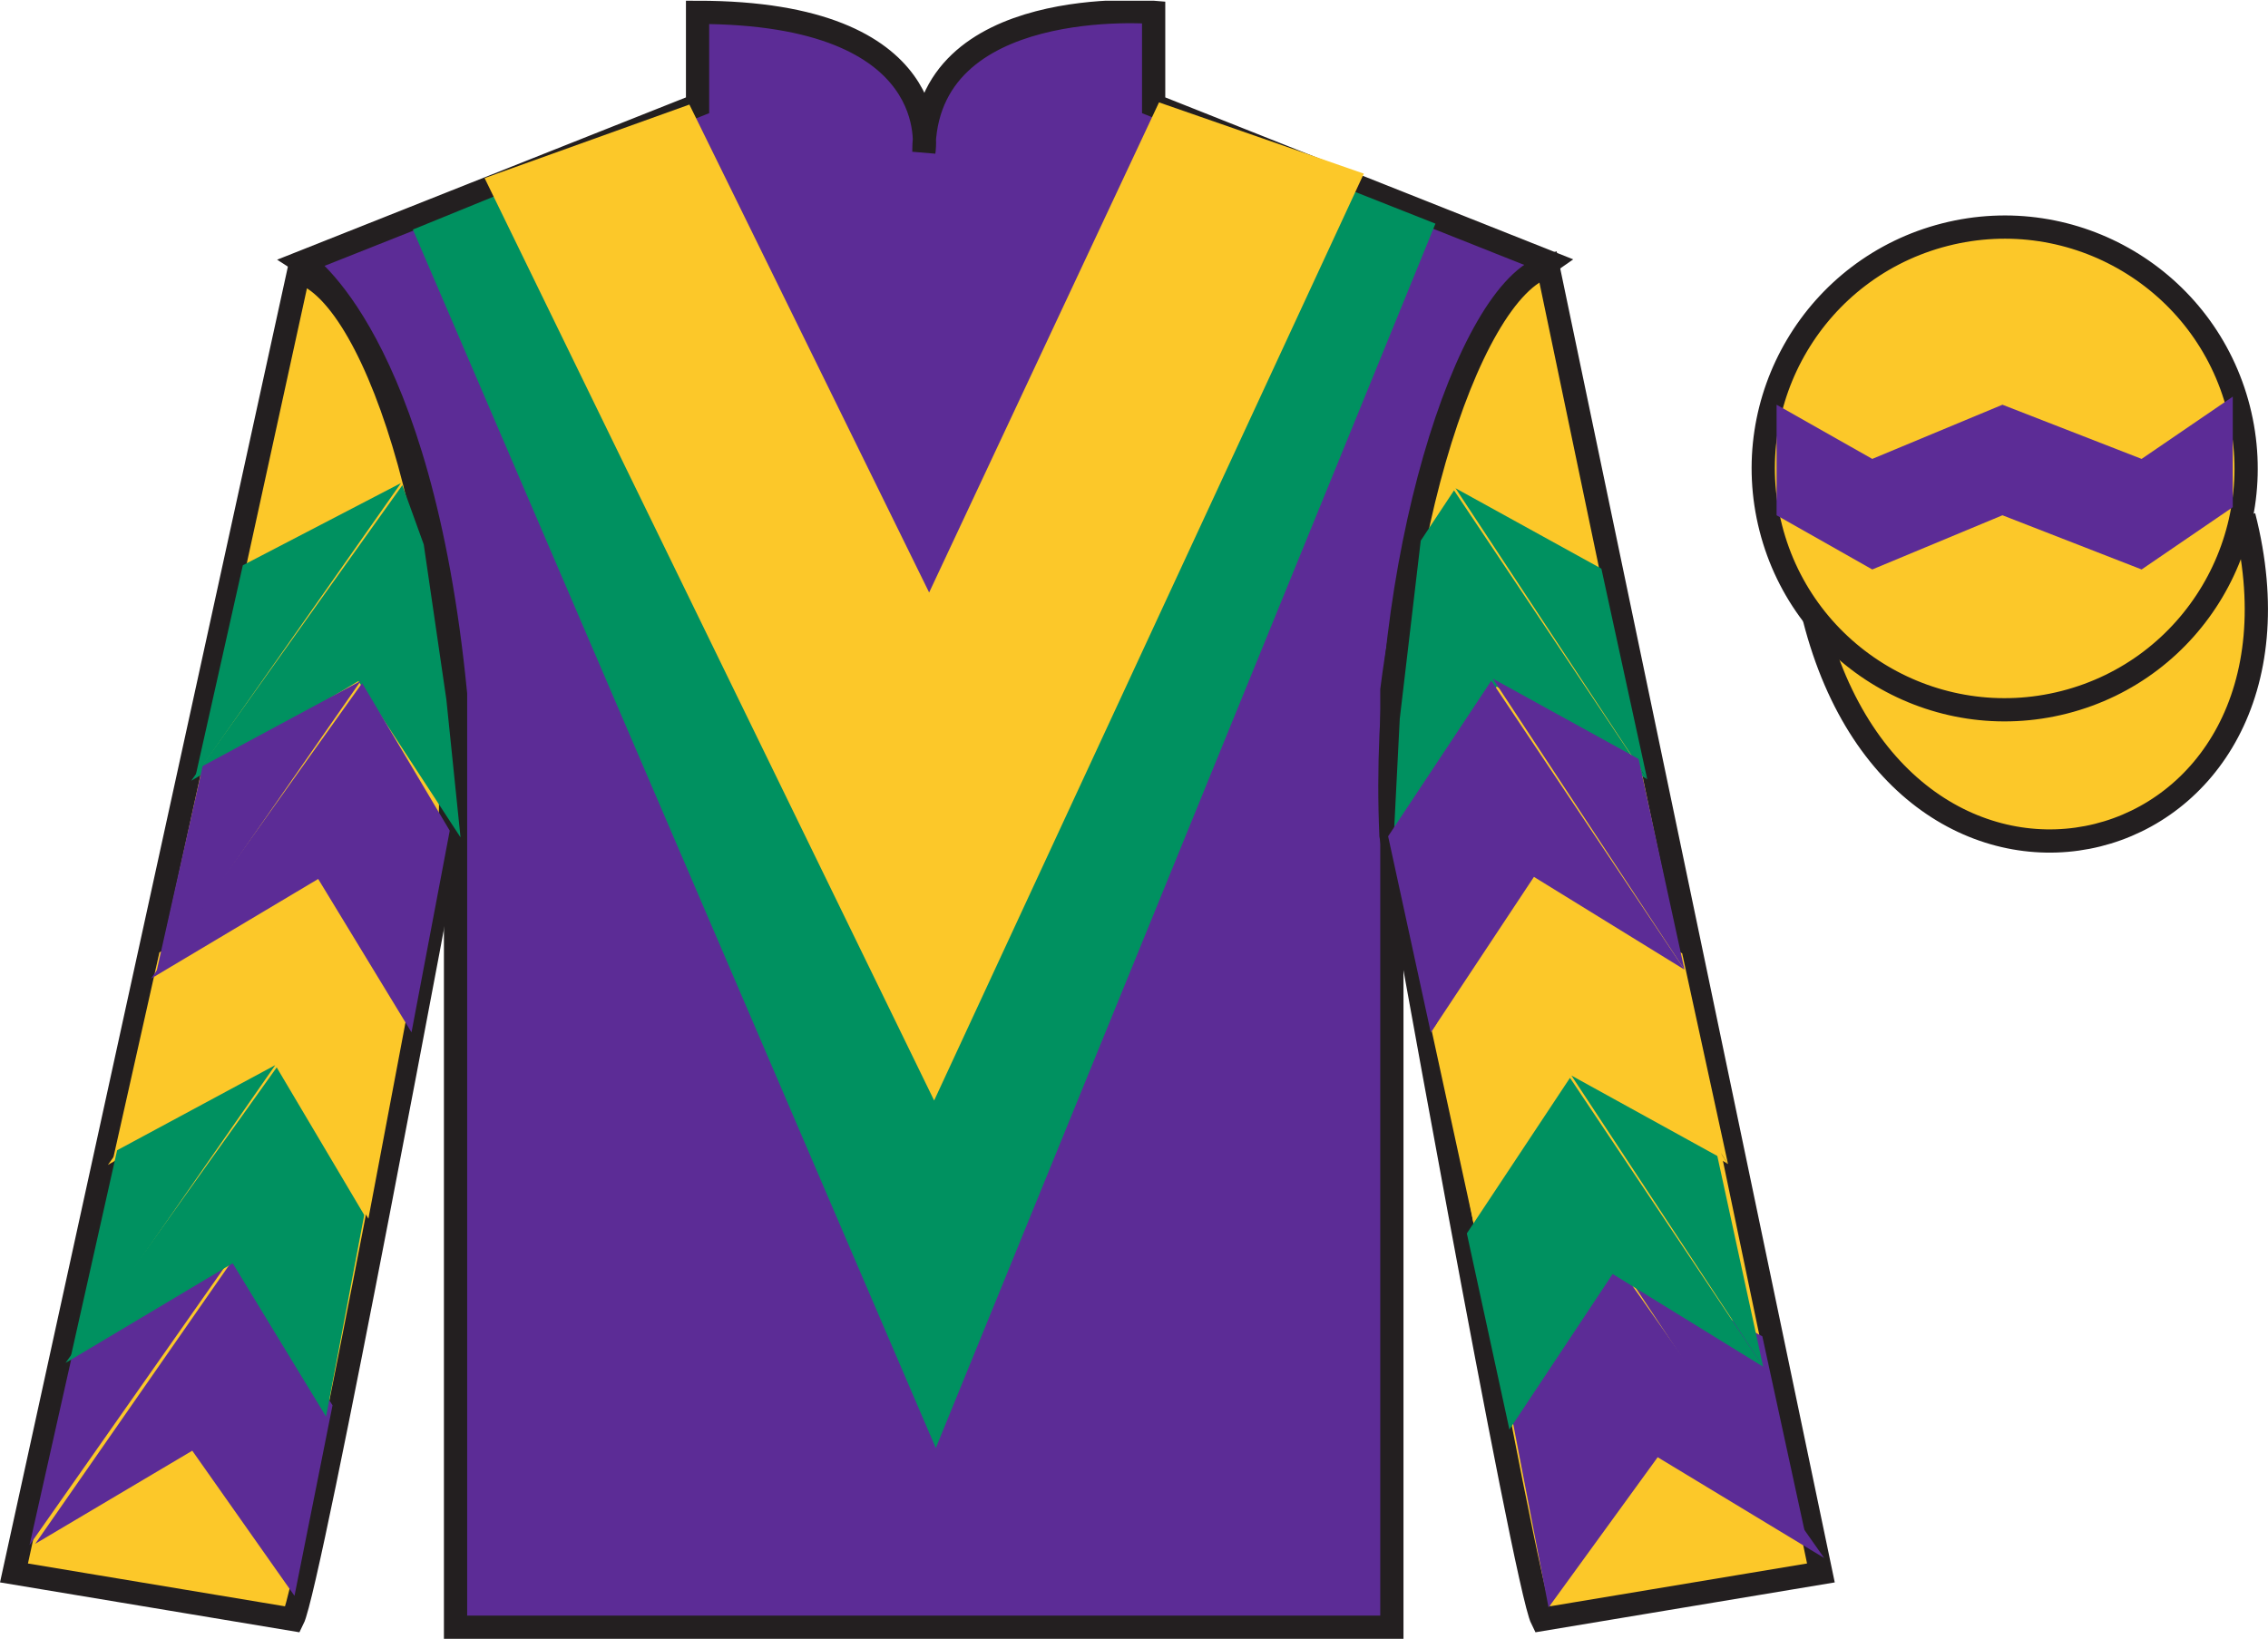 <?xml version="1.0" encoding="UTF-8"?>
<svg xmlns="http://www.w3.org/2000/svg" xmlns:xlink="http://www.w3.org/1999/xlink" width="97.59pt" height="70.53pt" viewBox="0 0 97.59 70.53" version="1.1">
<defs>
<clipPath id="clip1">
  <path d="M 0 70.531 L 97.59 70.531 L 97.59 0.031 L 0 0.031 L 0 70.531 Z M 0 70.531 "/>
</clipPath>
</defs>
<g id="surface0">
<g clip-path="url(#clip1)" clip-rule="nonzero">
<path style=" stroke:none;fill-rule:nonzero;fill:rgb(36.085%,17.488%,58.595%);fill-opacity:1;" d="M 13.016 11.281 C 13.016 11.281 18.102 14.531 19.602 29.863 C 19.602 29.863 19.602 44.863 19.602 70.031 L 59.891 70.031 L 59.891 29.695 C 59.891 29.695 61.684 14.695 66.641 11.281 L 49.641 4.531 L 49.641 0.531 C 49.641 0.531 39.754 -0.305 39.754 6.531 C 39.754 6.531 40.766 0.531 30.016 0.531 L 30.016 4.531 L 13.016 11.281 "/>
<path style="fill:none;stroke-width:10;stroke-linecap:butt;stroke-linejoin:miter;stroke:rgb(13.73%,12.16%,12.549%);stroke-opacity:1;stroke-miterlimit:4;" d="M 130.156 592.487 C 130.156 592.487 181.016 559.987 196.016 406.667 C 196.016 406.667 196.016 256.667 196.016 4.987 L 598.906 4.987 L 598.906 408.347 C 598.906 408.347 616.836 558.347 666.406 592.487 L 496.406 659.987 L 496.406 699.987 C 496.406 699.987 397.539 708.347 397.539 639.987 C 397.539 639.987 407.656 699.987 300.156 699.987 L 300.156 659.987 L 130.156 592.487 Z M 130.156 592.487 " transform="matrix(0.1,0,0,-0.1,0,70.53)"/>
<path style=" stroke:none;fill-rule:nonzero;fill:rgb(98.576%,78.399%,16.048%);fill-opacity:1;" d="M 12.602 69.695 C 13.352 68.195 19.352 35.945 19.352 35.945 C 19.852 24.445 16.352 12.695 12.852 11.695 L 0.602 67.695 L 12.602 69.695 "/>
<path style="fill:none;stroke-width:10;stroke-linecap:butt;stroke-linejoin:miter;stroke:rgb(13.73%,12.16%,12.549%);stroke-opacity:1;stroke-miterlimit:4;" d="M 126.016 8.347 C 133.516 23.347 193.516 345.847 193.516 345.847 C 198.516 460.847 163.516 578.347 128.516 588.347 L 6.016 28.347 L 126.016 8.347 Z M 126.016 8.347 " transform="matrix(0.1,0,0,-0.1,0,70.53)"/>
<path style=" stroke:none;fill-rule:nonzero;fill:rgb(98.576%,78.399%,16.048%);fill-opacity:1;" d="M 78.352 67.695 L 66.602 11.445 C 63.102 12.445 59.352 24.445 59.852 35.945 C 59.852 35.945 65.602 68.195 66.352 69.695 L 78.352 67.695 "/>
<path style="fill:none;stroke-width:10;stroke-linecap:butt;stroke-linejoin:miter;stroke:rgb(13.73%,12.16%,12.549%);stroke-opacity:1;stroke-miterlimit:4;" d="M 783.516 28.347 L 666.016 590.847 C 631.016 580.847 593.516 460.847 598.516 345.847 C 598.516 345.847 656.016 23.347 663.516 8.347 L 783.516 28.347 Z M 783.516 28.347 " transform="matrix(0.1,0,0,-0.1,0,70.53)"/>
<path style="fill-rule:nonzero;fill:rgb(98.576%,78.399%,16.048%);fill-opacity:1;stroke-width:10;stroke-linecap:butt;stroke-linejoin:miter;stroke:rgb(13.73%,12.16%,12.549%);stroke-opacity:1;stroke-miterlimit:4;" d="M 780.664 439.245 C 820.391 283.62 1004.336 331.198 965.547 483.191 " transform="matrix(0.1,0,0,-0.1,0,70.53)"/>
<path style=" stroke:none;fill-rule:nonzero;fill:rgb(0%,56.872%,37.69%);fill-opacity:1;" d="M 28.016 5.699 L 40.016 33.441 L 51.516 5.574 L 61.766 9.625 L 40.266 62.32 L 17.766 9.879 L 28.016 5.699 "/>
<path style=" stroke:none;fill-rule:nonzero;fill:rgb(98.576%,78.399%,16.048%);fill-opacity:1;" d="M 88.828 30.223 C 94.387 28.805 97.742 23.148 96.324 17.594 C 94.906 12.035 89.25 8.68 83.691 10.098 C 78.133 11.516 74.777 17.172 76.195 22.727 C 77.613 28.285 83.27 31.641 88.828 30.223 "/>
<path style="fill:none;stroke-width:10;stroke-linecap:butt;stroke-linejoin:miter;stroke:rgb(13.73%,12.16%,12.549%);stroke-opacity:1;stroke-miterlimit:4;" d="M 888.281 403.073 C 943.867 417.253 977.422 473.816 963.242 529.362 C 949.062 584.948 892.5 618.503 836.914 604.323 C 781.328 590.144 747.773 533.581 761.953 478.034 C 776.133 422.448 832.695 388.894 888.281 403.073 Z M 888.281 403.073 " transform="matrix(0.1,0,0,-0.1,0,70.53)"/>
<path style=" stroke:none;fill-rule:nonzero;fill:rgb(98.576%,78.399%,16.048%);fill-opacity:1;" d="M 29.664 4.5 L 39.98 25.5 L 49.871 4.406 L 58.684 7.473 L 40.195 47.363 L 20.852 7.664 L 29.664 4.5 "/>
<path style=" stroke:none;fill-rule:nonzero;fill:rgb(0%,56.872%,37.69%);fill-opacity:1;" d="M 8.227 33.602 L 15.422 29.312 L 19.816 36.039 L 19.207 30.109 L 18.234 23.434 L 17.312 20.883 "/>
<path style=" stroke:none;fill-rule:nonzero;fill:rgb(0%,56.872%,37.69%);fill-opacity:1;" d="M 17.254 20.789 L 10.449 24.328 L 8.418 33.383 "/>
<path style=" stroke:none;fill-rule:nonzero;fill:rgb(13.73%,12.16%,12.549%);fill-opacity:1;" d="M 1.078 66.723 L 8.273 62.434 "/>
<path style=" stroke:none;fill-rule:nonzero;fill:rgb(13.73%,12.16%,12.549%);fill-opacity:1;" d="M 14.559 60.73 L 10.168 54.004 "/>
<path style=" stroke:none;fill-rule:nonzero;fill:rgb(13.73%,12.16%,12.549%);fill-opacity:1;" d="M 10.105 53.906 L 3.301 57.445 "/>
<path style=" stroke:none;fill-rule:nonzero;fill:rgb(36.085%,17.488%,58.595%);fill-opacity:1;" d="M 1.516 66.441 L 8.273 62.434 L 12.672 68.68 L 14.309 60.48 L 10.168 54.004 "/>
<path style=" stroke:none;fill-rule:nonzero;fill:rgb(36.085%,17.488%,58.595%);fill-opacity:1;" d="M 10.105 53.906 L 3.301 57.445 L 1.27 66.5 "/>
<path style=" stroke:none;fill-rule:nonzero;fill:rgb(98.576%,78.399%,16.048%);fill-opacity:1;" d="M 4.641 50.137 L 11.832 45.852 L 15.852 52.449 L 17.492 43.77 L 13.727 37.418 "/>
<path style=" stroke:none;fill-rule:nonzero;fill:rgb(98.576%,78.399%,16.048%);fill-opacity:1;" d="M 13.664 37.324 L 6.859 40.988 L 4.828 50.043 "/>
<path style=" stroke:none;fill-rule:nonzero;fill:rgb(36.085%,17.488%,58.595%);fill-opacity:1;" d="M 6.496 42.117 L 13.691 37.828 L 17.707 44.43 L 19.352 35.75 L 15.582 29.398 "/>
<path style=" stroke:none;fill-rule:nonzero;fill:rgb(36.085%,17.488%,58.595%);fill-opacity:1;" d="M 15.523 29.305 L 8.719 32.969 L 6.688 42.023 "/>
<path style=" stroke:none;fill-rule:nonzero;fill:rgb(0%,56.872%,37.69%);fill-opacity:1;" d="M 2.82 58.656 L 10.012 54.367 L 14.031 60.969 L 15.672 52.289 L 11.906 45.938 "/>
<path style=" stroke:none;fill-rule:nonzero;fill:rgb(0%,56.872%,37.69%);fill-opacity:1;" d="M 11.844 45.84 L 5.039 49.504 L 3.008 58.559 "/>
<path style=" stroke:none;fill-rule:nonzero;fill:rgb(0%,56.872%,37.69%);fill-opacity:1;" d="M 70.879 33.539 L 64.402 29.547 L 59.961 36.246 L 60.23 30.941 L 61.133 23.27 L 62.566 21.105 "/>
<path style=" stroke:none;fill-rule:nonzero;fill:rgb(0%,56.872%,37.69%);fill-opacity:1;" d="M 62.629 21.012 L 68.906 24.473 L 70.879 33.539 "/>
<path style=" stroke:none;fill-rule:nonzero;fill:rgb(13.73%,12.16%,12.549%);fill-opacity:1;" d="M 78.492 67.051 L 71.328 62.715 "/>
<path style=" stroke:none;fill-rule:nonzero;fill:rgb(13.73%,12.16%,12.549%);fill-opacity:1;" d="M 65.051 60.969 L 69.492 54.273 "/>
<path style=" stroke:none;fill-rule:nonzero;fill:rgb(36.085%,17.488%,58.595%);fill-opacity:1;" d="M 78.492 67.051 L 71.328 62.715 L 66.633 69.18 L 65.051 60.969 L 69.492 54.273 "/>
<path style=" stroke:none;fill-rule:nonzero;fill:rgb(36.085%,17.488%,58.595%);fill-opacity:1;" d="M 69.551 54.176 L 75.832 57.512 L 77.801 66.582 "/>
<path style=" stroke:none;fill-rule:nonzero;fill:rgb(98.576%,78.399%,16.048%);fill-opacity:1;" d="M 74.355 50.098 L 67.879 46.105 L 63.441 52.805 L 61.605 44.359 L 66.043 37.664 "/>
<path style=" stroke:none;fill-rule:nonzero;fill:rgb(98.576%,78.399%,16.048%);fill-opacity:1;" d="M 66.105 37.57 L 72.383 41.031 L 74.355 50.098 "/>
<path style=" stroke:none;fill-rule:nonzero;fill:rgb(36.085%,17.488%,58.595%);fill-opacity:1;" d="M 72.48 41.73 L 66.004 37.738 L 61.566 44.438 L 59.73 35.992 L 64.168 29.297 "/>
<path style=" stroke:none;fill-rule:nonzero;fill:rgb(36.085%,17.488%,58.595%);fill-opacity:1;" d="M 64.23 29.203 L 70.508 32.664 L 72.48 41.73 "/>
<path style=" stroke:none;fill-rule:nonzero;fill:rgb(0%,56.872%,37.69%);fill-opacity:1;" d="M 75.867 58.82 L 69.391 54.828 L 64.949 61.523 L 63.117 53.082 L 67.555 46.387 "/>
<path style=" stroke:none;fill-rule:nonzero;fill:rgb(0%,56.872%,37.69%);fill-opacity:1;" d="M 67.617 46.289 L 73.895 49.75 L 75.867 58.82 "/>
<path style=" stroke:none;fill-rule:nonzero;fill:rgb(36.085%,17.488%,58.595%);fill-opacity:1;" d="M 80.562 24.508 L 86.164 22.176 L 92.152 24.508 L 96.074 21.828 L 96.074 17.07 L 92.152 19.75 L 86.164 17.418 L 80.562 19.75 L 76.445 17.418 L 76.445 22.176 L 80.562 24.508 "/>
</g>
</g>
</svg>
